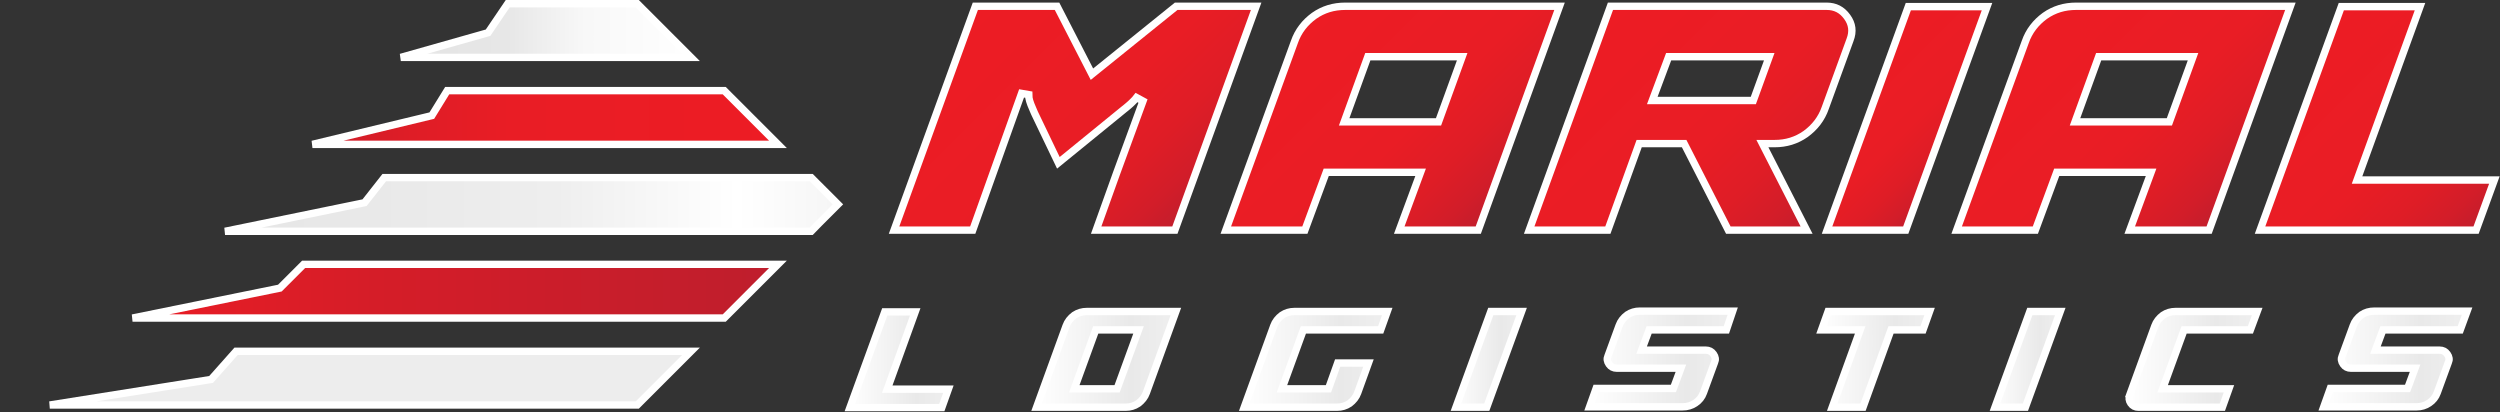 <?xml version="1.0" encoding="UTF-8"?> <svg xmlns="http://www.w3.org/2000/svg" width="679" height="112" viewBox="0 0 679 112" fill="none"><rect x="0" y="0" width="679" height="112" fill="#333333" stroke="none"/> <path d="M297.528 19.378L319.453 1.7H341.173L319.099 62.5H297.713C300.866 53.569 305.108 41.914 310.438 27.446L308.7 26.5C308.451 26.832 308.106 27.18 307.693 27.593C307.29 27.996 306.926 28.358 306.475 28.719C306.251 28.899 306.062 29.062 305.908 29.194C305.878 29.219 305.851 29.243 305.824 29.266C305.647 29.418 305.539 29.506 305.445 29.568L305.405 29.595L305.368 29.625L287.453 44.223L281.002 30.768L280.998 30.76L280.994 30.753C280.946 30.657 280.869 30.472 280.75 30.188C280.663 29.981 280.555 29.722 280.419 29.406C280.114 28.694 279.841 28.053 279.662 27.425L279.656 27.404L279.649 27.384C279.488 26.903 279.4 26.312 279.4 25.7L277.458 25.364L264.195 62.5H242.827L264.901 1.7H287.09L296.011 19.057L296.572 20.149L297.528 19.378Z" fill="url(#paint0_linear_4_28)" stroke="white" stroke-width="2"></path> <path d="M332.929 62.5L351.54 11.442L351.543 11.434L351.546 11.425C352.571 8.442 354.433 6.105 356.883 4.313C359.401 2.543 362.195 1.7 365.4 1.7H423.573L401.499 62.5H380.035L385.338 48.147L385.836 46.8H384.4H360.9H360.203L359.962 47.453L354.403 62.5H332.929ZM372.2 15.4H371.499L371.26 16.059L365.56 31.759L365.073 33.1H366.5H390H390.701L390.94 32.441L396.64 16.741L397.127 15.4H395.7H372.2Z" fill="url(#paint1_linear_4_28)" stroke="white" stroke-width="2"></path> <path d="M479.409 40.455L490.667 62.5H469.412L457.691 39.545L457.412 39H456.8H445.9H445.198L444.96 39.66L436.698 62.5H415.327L437.401 1.7H496.1C498.47 1.7 500.274 2.639 501.691 4.588C503.086 6.506 503.349 8.548 502.467 10.841L502.463 10.849L502.46 10.858L495.76 29.258L495.757 29.266L495.754 29.275C494.729 32.258 492.867 34.595 490.417 36.387C487.896 38.159 485.102 39 482 39H480.3H478.667L479.409 40.455ZM453.9 15.4H453.206L452.963 16.05L449.263 25.95L448.759 27.3H450.2H475.5H476.2L476.44 26.642L480.04 16.742L480.528 15.4H479.1H453.9Z" fill="url(#paint2_linear_4_28)" stroke="white" stroke-width="2"></path> <path d="M517.6 62.5H496.228L518.3 1.8H539.672L517.6 62.5Z" fill="url(#paint3_linear_4_28)" stroke="white" stroke-width="2"></path> <path d="M531.429 62.5L550.04 11.442L550.043 11.434L550.046 11.425C551.071 8.442 552.933 6.105 555.383 4.313C557.901 2.543 560.695 1.7 563.9 1.7H622.073L599.999 62.5H578.435L583.738 48.147L584.235 46.8H582.8H559.3H558.603L558.362 47.453L552.803 62.5H531.429ZM570.7 15.4H569.999L569.76 16.059L564.06 31.759L563.573 33.1H565H588.5H589.201L589.44 32.441L595.14 16.741L595.627 15.4H594.2H570.7Z" fill="url(#paint4_linear_4_28)" stroke="white" stroke-width="2"></path> <path d="M657.273 1.8L640.66 47.559L640.173 48.9H641.6H677.47L672.501 62.5H613.828L635.9 1.8H657.273Z" fill="url(#paint5_linear_4_28)" stroke="white" stroke-width="2"></path> <path d="M248.575 84.7L241.46 104.36L240.975 105.7H242.4H257.581L255.795 110.7H230.829L240.3 84.7H248.575Z" fill="url(#paint6_linear_4_28)" stroke="white" stroke-width="2"></path> <path d="M319.373 84.6L311.36 106.659L311.358 106.664C310.939 107.838 310.184 108.782 309.122 109.583C308.094 110.263 306.994 110.6 305.7 110.6H281.527L289.54 88.541L289.54 88.541L289.542 88.536C289.961 87.362 290.716 86.418 291.778 85.617C292.806 84.937 293.906 84.6 295.2 84.6H319.373ZM292.26 104.258L291.771 105.6H293.2H302.7H303.4L303.64 104.942L308.74 90.942L309.229 89.6H307.8H298.3H297.6L297.36 90.258L292.26 104.258Z" fill="url(#paint7_linear_4_28)" stroke="white" stroke-width="2"></path> <path d="M351.6 84.6H376.781L374.995 89.6H354.7H354L353.76 90.258L348.66 104.258L348.171 105.6H349.6H360.1H360.805L361.042 104.936L363.305 98.6H371.675L368.76 106.66L368.758 106.664C368.339 107.838 367.584 108.782 366.522 109.583C365.494 110.263 364.394 110.6 363.1 110.6H337.927L345.94 88.541L345.94 88.541L345.942 88.536C346.361 87.362 347.116 86.418 348.178 85.617C349.206 84.937 350.306 84.6 351.6 84.6Z" fill="url(#paint8_linear_4_28)" stroke="white" stroke-width="2"></path> <path d="M403.8 110.6H395.429L404.9 84.6H413.271L403.8 110.6Z" fill="url(#paint9_linear_4_28)" stroke="white" stroke-width="2"></path> <path d="M445.4 84.5H470.606L468.882 89.6H448.6H447.905L447.663 90.252L446.363 93.752L445.862 95.1H447.3H463.3C464.183 95.1 464.873 95.448 465.381 96.174C465.921 96.945 466.015 97.671 465.69 98.386L465.674 98.421L465.661 98.456L462.661 106.656L462.661 106.656L462.658 106.664C462.235 107.849 461.477 108.78 460.445 109.468C459.416 110.154 458.311 110.5 456.9 110.5H431.719L433.505 105.5H453.8H454.495L454.737 104.848L456.037 101.348L456.538 100H455.1H439.1C438.217 100 437.527 99.652 437.019 98.927C436.479 98.155 436.385 97.429 436.71 96.714L436.726 96.679L436.739 96.644L439.739 88.444L439.739 88.444L439.742 88.436C440.161 87.262 440.916 86.318 441.978 85.517C443.006 84.837 444.106 84.5 445.4 84.5Z" fill="url(#paint10_linear_4_28)" stroke="white" stroke-width="2"></path> <path d="M514.3 89.6H513.598L513.36 90.26L505.998 110.6H497.625L504.74 90.94L505.225 89.6H503.8H494.719L496.505 84.6H496.57H496.646H496.723H496.799H496.875H496.952H497.028H497.104H497.18H497.256H497.332H497.408H497.483H497.559H497.634H497.71H497.785H497.861H497.936H498.011H498.086H498.161H498.236H498.311H498.386H498.461H498.535H498.61H498.685H498.759H498.833H498.908H498.982H499.056H499.13H499.204H499.278H499.352H499.425H499.499H499.573H499.646H499.72H499.793H499.866H499.94H500.013H500.086H500.159H500.232H500.305H500.377H500.45H500.523H500.595H500.668H500.74H500.812H500.885H500.957H501.029H501.101H501.173H501.245H501.317H501.388H501.46H501.532H501.603H501.674H501.746H501.817H501.888H501.959H502.03H502.101H502.172H502.243H502.314H502.384H502.455H502.526H502.596H502.666H502.737H502.807H502.877H502.947H503.017H503.087H503.157H503.226H503.296H503.366H503.435H503.505H503.574H503.643H503.713H503.782H503.851H503.92H503.989H504.058H504.126H504.195H504.264H504.332H504.401H504.469H504.537H504.606H504.674H504.742H504.81H504.878H504.946H505.014H505.081H505.149H505.216H505.284H505.351H505.419H505.486H505.553H505.62H505.687H505.754H505.821H505.888H505.955H506.021H506.088H506.154H506.221H506.287H506.353H506.42H506.486H506.552H506.618H506.684H506.75H506.815H506.881H506.947H507.012H507.078H507.143H507.208H507.273H507.339H507.404H507.469H507.534H507.598H507.663H507.728H507.792H507.857H507.921H507.986H508.05H508.114H508.179H508.243H508.307H508.371H508.434H508.498H508.562H508.626H508.689H508.753H508.816H508.879H508.943H509.006H509.069H509.132H509.195H509.258H509.321H509.383H509.446H509.509H509.571H509.633H509.696H509.758H509.82H509.882H509.944H510.006H510.068H510.13H510.192H510.254H510.315H510.377H510.438H510.5H510.561H510.622H510.683H510.744H510.805H510.866H510.927H510.988H511.048H511.109H511.17H511.23H511.29H511.351H511.411H511.471H511.531H511.591H511.651H511.711H511.771H511.831H511.89H511.95H512.009H512.069H512.128H512.187H512.246H512.305H512.365H512.423H512.482H512.541H512.6H512.659H512.717H512.776H512.834H512.892H512.951H513.009H513.067H513.125H513.183H513.241H513.299H513.356H513.414H513.472H513.529H513.587H513.644H513.701H513.759H513.816H513.873H513.93H513.987H514.043H514.1H514.157H514.214H514.27H514.327H514.383H514.439H514.495H514.552H514.608H514.664H514.72H514.775H514.831H514.887H514.943H514.998H515.054H515.109H515.164H515.22H515.275H515.33H515.385H515.44H515.495H515.55H515.604H515.659H515.713H515.768H515.822H515.877H515.931H515.985H516.039H516.093H516.147H516.201H516.255H516.309H516.362H516.416H516.47H516.523H516.576H516.63H516.683H516.736H516.789H516.842H516.895H516.948H517H517.053H517.106H517.158H517.211H517.263H517.315H517.368H517.42H517.472H517.524H517.576H517.628H517.679H517.731H517.783H517.834H517.886H517.937H517.989H518.04H518.091H518.142H518.193H518.244H518.295H518.346H518.396H518.447H518.498H518.548H518.599H518.649H518.699H518.749H518.799H518.849H518.899H518.949H518.999H519.049H519.099H519.148H519.198H519.247H519.296H519.346H519.395H519.444H519.493H519.542H519.591H519.64H519.689H519.737H519.786H519.834H519.883H519.931H519.98H520.028H520.076H520.124H520.172H520.22H520.268H520.316H520.363H520.411H520.458H520.506H520.553H520.601H520.648H520.695H520.742H520.789H520.836H520.883H520.93H520.976H521.023H521.07H521.116H521.163H521.209H521.255H521.301H521.347H521.393H521.439H521.485H521.531H521.577H521.623H521.668H521.714H521.759H521.804H521.85H521.895H521.94H521.985H522.03H522.075H522.12H522.165H522.209H522.254H522.298H522.343H522.387H522.431H522.476H522.52H522.564H522.608H522.652H522.696H522.739H522.783H522.827H522.87H522.914H522.957H523H523.044H523.087H523.13H523.173H523.216H523.259H523.302H523.344H523.387H523.43H523.472H523.514H523.557H523.599H523.641H523.683H523.725H523.767H523.809H523.851H523.893H523.934H523.976H524.017H524.059H524.081L522.295 89.6H514.3Z" fill="url(#paint11_linear_4_28)" stroke="white" stroke-width="2"></path> <path d="M550.1 110.6H541.829L551.3 84.6H559.571L550.1 110.6Z" fill="url(#paint12_linear_4_28)" stroke="white" stroke-width="2"></path> <path d="M590.9 84.6H613.062L611.205 89.6H593.9H593.2L592.96 90.258L587.86 104.258L587.371 105.6H588.8H605.381L603.595 110.6H580.8C579.917 110.6 579.227 110.252 578.719 109.527C578.219 108.812 578.143 108.057 578.44 107.242L577.503 106.901L578.44 107.242L585.24 88.542L585.24 88.542L585.242 88.536C585.661 87.362 586.416 86.418 587.478 85.617C588.506 84.937 589.606 84.6 590.9 84.6Z" fill="url(#paint13_linear_4_28)" stroke="white" stroke-width="2"></path> <path d="M644.9 84.5H670.069L668.201 89.6H647.9H647.205L646.963 90.252L645.663 93.752L645.162 95.1H646.6H662.6C663.483 95.1 664.173 95.448 664.681 96.174C665.221 96.945 665.315 97.671 664.99 98.386L664.974 98.421L664.961 98.456L661.961 106.656L661.961 106.656L661.958 106.664C661.535 107.849 660.777 108.78 659.745 109.468C658.71 110.158 657.604 110.5 656.3 110.5H631.119L632.905 105.5H653.2H653.895L654.137 104.848L655.437 101.348L655.938 100H654.5H638.5C637.617 100 636.927 99.652 636.419 98.927C635.879 98.155 635.785 97.429 636.11 96.714L636.126 96.679L636.139 96.644L639.139 88.444L639.139 88.444L639.142 88.436C639.561 87.262 640.316 86.318 641.378 85.517C642.4 84.841 643.5 84.5 644.9 84.5Z" fill="url(#paint14_linear_4_28)" stroke="white" stroke-width="2"></path> <path d="M132.209 8.979L132.56 8.879L132.765 8.577L137.894 1H173.086L187.674 15.588H108.862L132.209 8.979Z" fill="url(#paint15_linear_4_28)" stroke="white" stroke-width="2"></path> <path d="M56.983 103.108L57.337 103.052L57.574 102.784L64.121 95.412H187.674L173.086 110H13.523L56.983 103.108Z" fill="#EDEDED" stroke="white" stroke-width="2"></path> <path d="M75.711 78.31L76.006 78.25L76.219 78.037L82.463 71.793H211.292L196.704 86.382H35.996L75.711 78.31Z" fill="url(#paint16_linear_4_28)" stroke="white" stroke-width="2"></path> <path d="M116.877 31.497L117.278 31.401L117.495 31.049L121.457 24.618H196.704L211.292 39.207H84.861L116.877 31.497Z" fill="url(#paint17_linear_4_28)" stroke="white" stroke-width="2"></path> <path d="M61.123 62.825L98.653 55.123L99.012 55.049L99.238 54.761L104.364 48.237H220.322L222.435 50.349L227.586 55.5L222.434 60.651L222.426 60.66L220.315 62.825H61.123Z" fill="url(#paint18_linear_4_28)" stroke="white" stroke-width="2"></path> <defs> <linearGradient id="paint0_linear_4_28" x1="262.435" y1="2.458" x2="321.654" y2="61.678" gradientUnits="userSpaceOnUse"> <stop offset="2.44291e-07" stop-color="#ED1C24"></stop> <stop offset="0.545" stop-color="#E91D25"></stop> <stop offset="0.742" stop-color="#DF1D26"></stop> <stop offset="0.881" stop-color="#D21D29"></stop> <stop offset="0.994" stop-color="#C01E2D"></stop> <stop offset="1" stop-color="#BE1E2D"></stop> </linearGradient> <linearGradient id="paint1_linear_4_28" x1="352.84" y1="6.619" x2="405.947" y2="59.725" gradientUnits="userSpaceOnUse"> <stop offset="2.44291e-07" stop-color="#ED1C24"></stop> <stop offset="0.545" stop-color="#E91D25"></stop> <stop offset="0.742" stop-color="#DF1D26"></stop> <stop offset="0.881" stop-color="#D21D29"></stop> <stop offset="0.994" stop-color="#C01E2D"></stop> <stop offset="1" stop-color="#BE1E2D"></stop> </linearGradient> <linearGradient id="paint2_linear_4_28" x1="430.969" y1="6.413" x2="490.137" y2="65.581" gradientUnits="userSpaceOnUse"> <stop offset="2.44291e-07" stop-color="#ED1C24"></stop> <stop offset="0.545" stop-color="#E91D25"></stop> <stop offset="0.742" stop-color="#DF1D26"></stop> <stop offset="0.881" stop-color="#D21D29"></stop> <stop offset="0.994" stop-color="#C01E2D"></stop> <stop offset="1" stop-color="#BE1E2D"></stop> </linearGradient> <linearGradient id="paint3_linear_4_28" x1="502.129" y1="16.275" x2="533.817" y2="47.963" gradientUnits="userSpaceOnUse"> <stop offset="2.44291e-07" stop-color="#ED1C24"></stop> <stop offset="0.545" stop-color="#E91D25"></stop> <stop offset="0.742" stop-color="#DF1D26"></stop> <stop offset="0.881" stop-color="#D21D29"></stop> <stop offset="0.994" stop-color="#C01E2D"></stop> <stop offset="1" stop-color="#BE1E2D"></stop> </linearGradient> <linearGradient id="paint4_linear_4_28" x1="551.287" y1="6.618" x2="604.394" y2="59.725" gradientUnits="userSpaceOnUse"> <stop offset="2.44291e-07" stop-color="#ED1C24"></stop> <stop offset="0.545" stop-color="#E91D25"></stop> <stop offset="0.742" stop-color="#DF1D26"></stop> <stop offset="0.881" stop-color="#D21D29"></stop> <stop offset="0.994" stop-color="#C01E2D"></stop> <stop offset="1" stop-color="#BE1E2D"></stop> </linearGradient> <linearGradient id="paint5_linear_4_28" x1="619.657" y1="16.275" x2="670.003" y2="66.621" gradientUnits="userSpaceOnUse"> <stop offset="2.44291e-07" stop-color="#ED1C24"></stop> <stop offset="0.545" stop-color="#E91D25"></stop> <stop offset="0.742" stop-color="#DF1D26"></stop> <stop offset="0.881" stop-color="#D21D29"></stop> <stop offset="0.994" stop-color="#C01E2D"></stop> <stop offset="1" stop-color="#BE1E2D"></stop> </linearGradient> <linearGradient id="paint6_linear_4_28" x1="229.452" y1="97.725" x2="258.996" y2="97.725" gradientUnits="userSpaceOnUse"> <stop stop-color="white"></stop> <stop offset="0.026" stop-color="white"></stop> <stop offset="0.661" stop-color="#E9E9E9"></stop> <stop offset="1" stop-color="#F0F0F0"></stop> </linearGradient> <linearGradient id="paint7_linear_4_28" x1="280.172" y1="97.625" x2="320.794" y2="97.625" gradientUnits="userSpaceOnUse"> <stop stop-color="white"></stop> <stop offset="0.026" stop-color="white"></stop> <stop offset="0.661" stop-color="#E9E9E9"></stop> <stop offset="1" stop-color="#F0F0F0"></stop> </linearGradient> <linearGradient id="paint8_linear_4_28" x1="336.574" y1="97.625" x2="378.194" y2="97.625" gradientUnits="userSpaceOnUse"> <stop stop-color="white"></stop> <stop offset="0.026" stop-color="white"></stop> <stop offset="0.661" stop-color="#E9E9E9"></stop> <stop offset="1" stop-color="#F0F0F0"></stop> </linearGradient> <linearGradient id="paint9_linear_4_28" x1="394.037" y1="97.625" x2="414.697" y2="97.625" gradientUnits="userSpaceOnUse"> <stop stop-color="white"></stop> <stop offset="0.026" stop-color="white"></stop> <stop offset="0.661" stop-color="#E9E9E9"></stop> <stop offset="1" stop-color="#F0F0F0"></stop> </linearGradient> <linearGradient id="paint10_linear_4_28" x1="430.374" y1="97.525" x2="471.994" y2="97.525" gradientUnits="userSpaceOnUse"> <stop stop-color="white"></stop> <stop offset="0.026" stop-color="white"></stop> <stop offset="0.661" stop-color="#E9E9E9"></stop> <stop offset="1" stop-color="#F0F0F0"></stop> </linearGradient> <linearGradient id="paint11_linear_4_28" x1="493.357" y1="97.625" x2="525.495" y2="97.625" gradientUnits="userSpaceOnUse"> <stop stop-color="white"></stop> <stop offset="0.026" stop-color="white"></stop> <stop offset="0.661" stop-color="#E9E9E9"></stop> <stop offset="1" stop-color="#F0F0F0"></stop> </linearGradient> <linearGradient id="paint12_linear_4_28" x1="540.437" y1="97.625" x2="560.997" y2="97.625" gradientUnits="userSpaceOnUse"> <stop stop-color="white"></stop> <stop offset="0.026" stop-color="white"></stop> <stop offset="0.661" stop-color="#E9E9E9"></stop> <stop offset="1" stop-color="#F0F0F0"></stop> </linearGradient> <linearGradient id="paint13_linear_4_28" x1="577.332" y1="97.625" x2="614.495" y2="97.625" gradientUnits="userSpaceOnUse"> <stop stop-color="white"></stop> <stop offset="0.026" stop-color="white"></stop> <stop offset="0.661" stop-color="#E9E9E9"></stop> <stop offset="1" stop-color="#F0F0F0"></stop> </linearGradient> <linearGradient id="paint14_linear_4_28" x1="629.774" y1="97.525" x2="671.494" y2="97.525" gradientUnits="userSpaceOnUse"> <stop stop-color="white"></stop> <stop offset="0.026" stop-color="white"></stop> <stop offset="0.661" stop-color="#E9E9E9"></stop> <stop offset="1" stop-color="#F0F0F0"></stop> </linearGradient> <linearGradient id="paint15_linear_4_28" x1="101.65" y1="8.306" x2="190.108" y2="8.306" gradientUnits="userSpaceOnUse"> <stop stop-color="#D6D6D6"></stop> <stop offset="0.019" stop-color="#434345"></stop> <stop offset="0.081" stop-color="#F4F4F4"></stop> <stop offset="0.205" stop-color="#E5E5E5"></stop> <stop offset="0.41" stop-color="#E7E7E7"></stop> <stop offset="0.648" stop-color="#F8F8F8"></stop> <stop offset="1" stop-color="white"></stop> </linearGradient> <linearGradient id="paint16_linear_4_28" x1="26.055" y1="79.104" x2="213.704" y2="79.104" gradientUnits="userSpaceOnUse"> <stop offset="2.44291e-07" stop-color="#ED1C24"></stop> <stop offset="0.404" stop-color="#D51D28"></stop> <stop offset="1" stop-color="#BE1E2D"></stop> </linearGradient> <linearGradient id="paint17_linear_4_28" x1="213.704" y1="31.906" x2="76.447" y2="31.906" gradientUnits="userSpaceOnUse"> <stop offset="2.44291e-07" stop-color="#ED1C24"></stop> <stop offset="0.545" stop-color="#E91D25"></stop> <stop offset="0.742" stop-color="#DF1D26"></stop> <stop offset="0.881" stop-color="#D21D29"></stop> <stop offset="0.994" stop-color="#C01E2D"></stop> <stop offset="1" stop-color="#BE1E2D"></stop> </linearGradient> <linearGradient id="paint18_linear_4_28" x1="51.252" y1="55.504" x2="229.01" y2="55.504" gradientUnits="userSpaceOnUse"> <stop stop-color="#E5E5E5"></stop> <stop offset="0.281" stop-color="#E9E9E9"></stop> <stop offset="0.56" stop-color="#EEEEEE"></stop> <stop offset="0.838" stop-color="white"></stop> <stop offset="1" stop-color="#F5F5F5"></stop> </linearGradient> </defs> </svg> 
